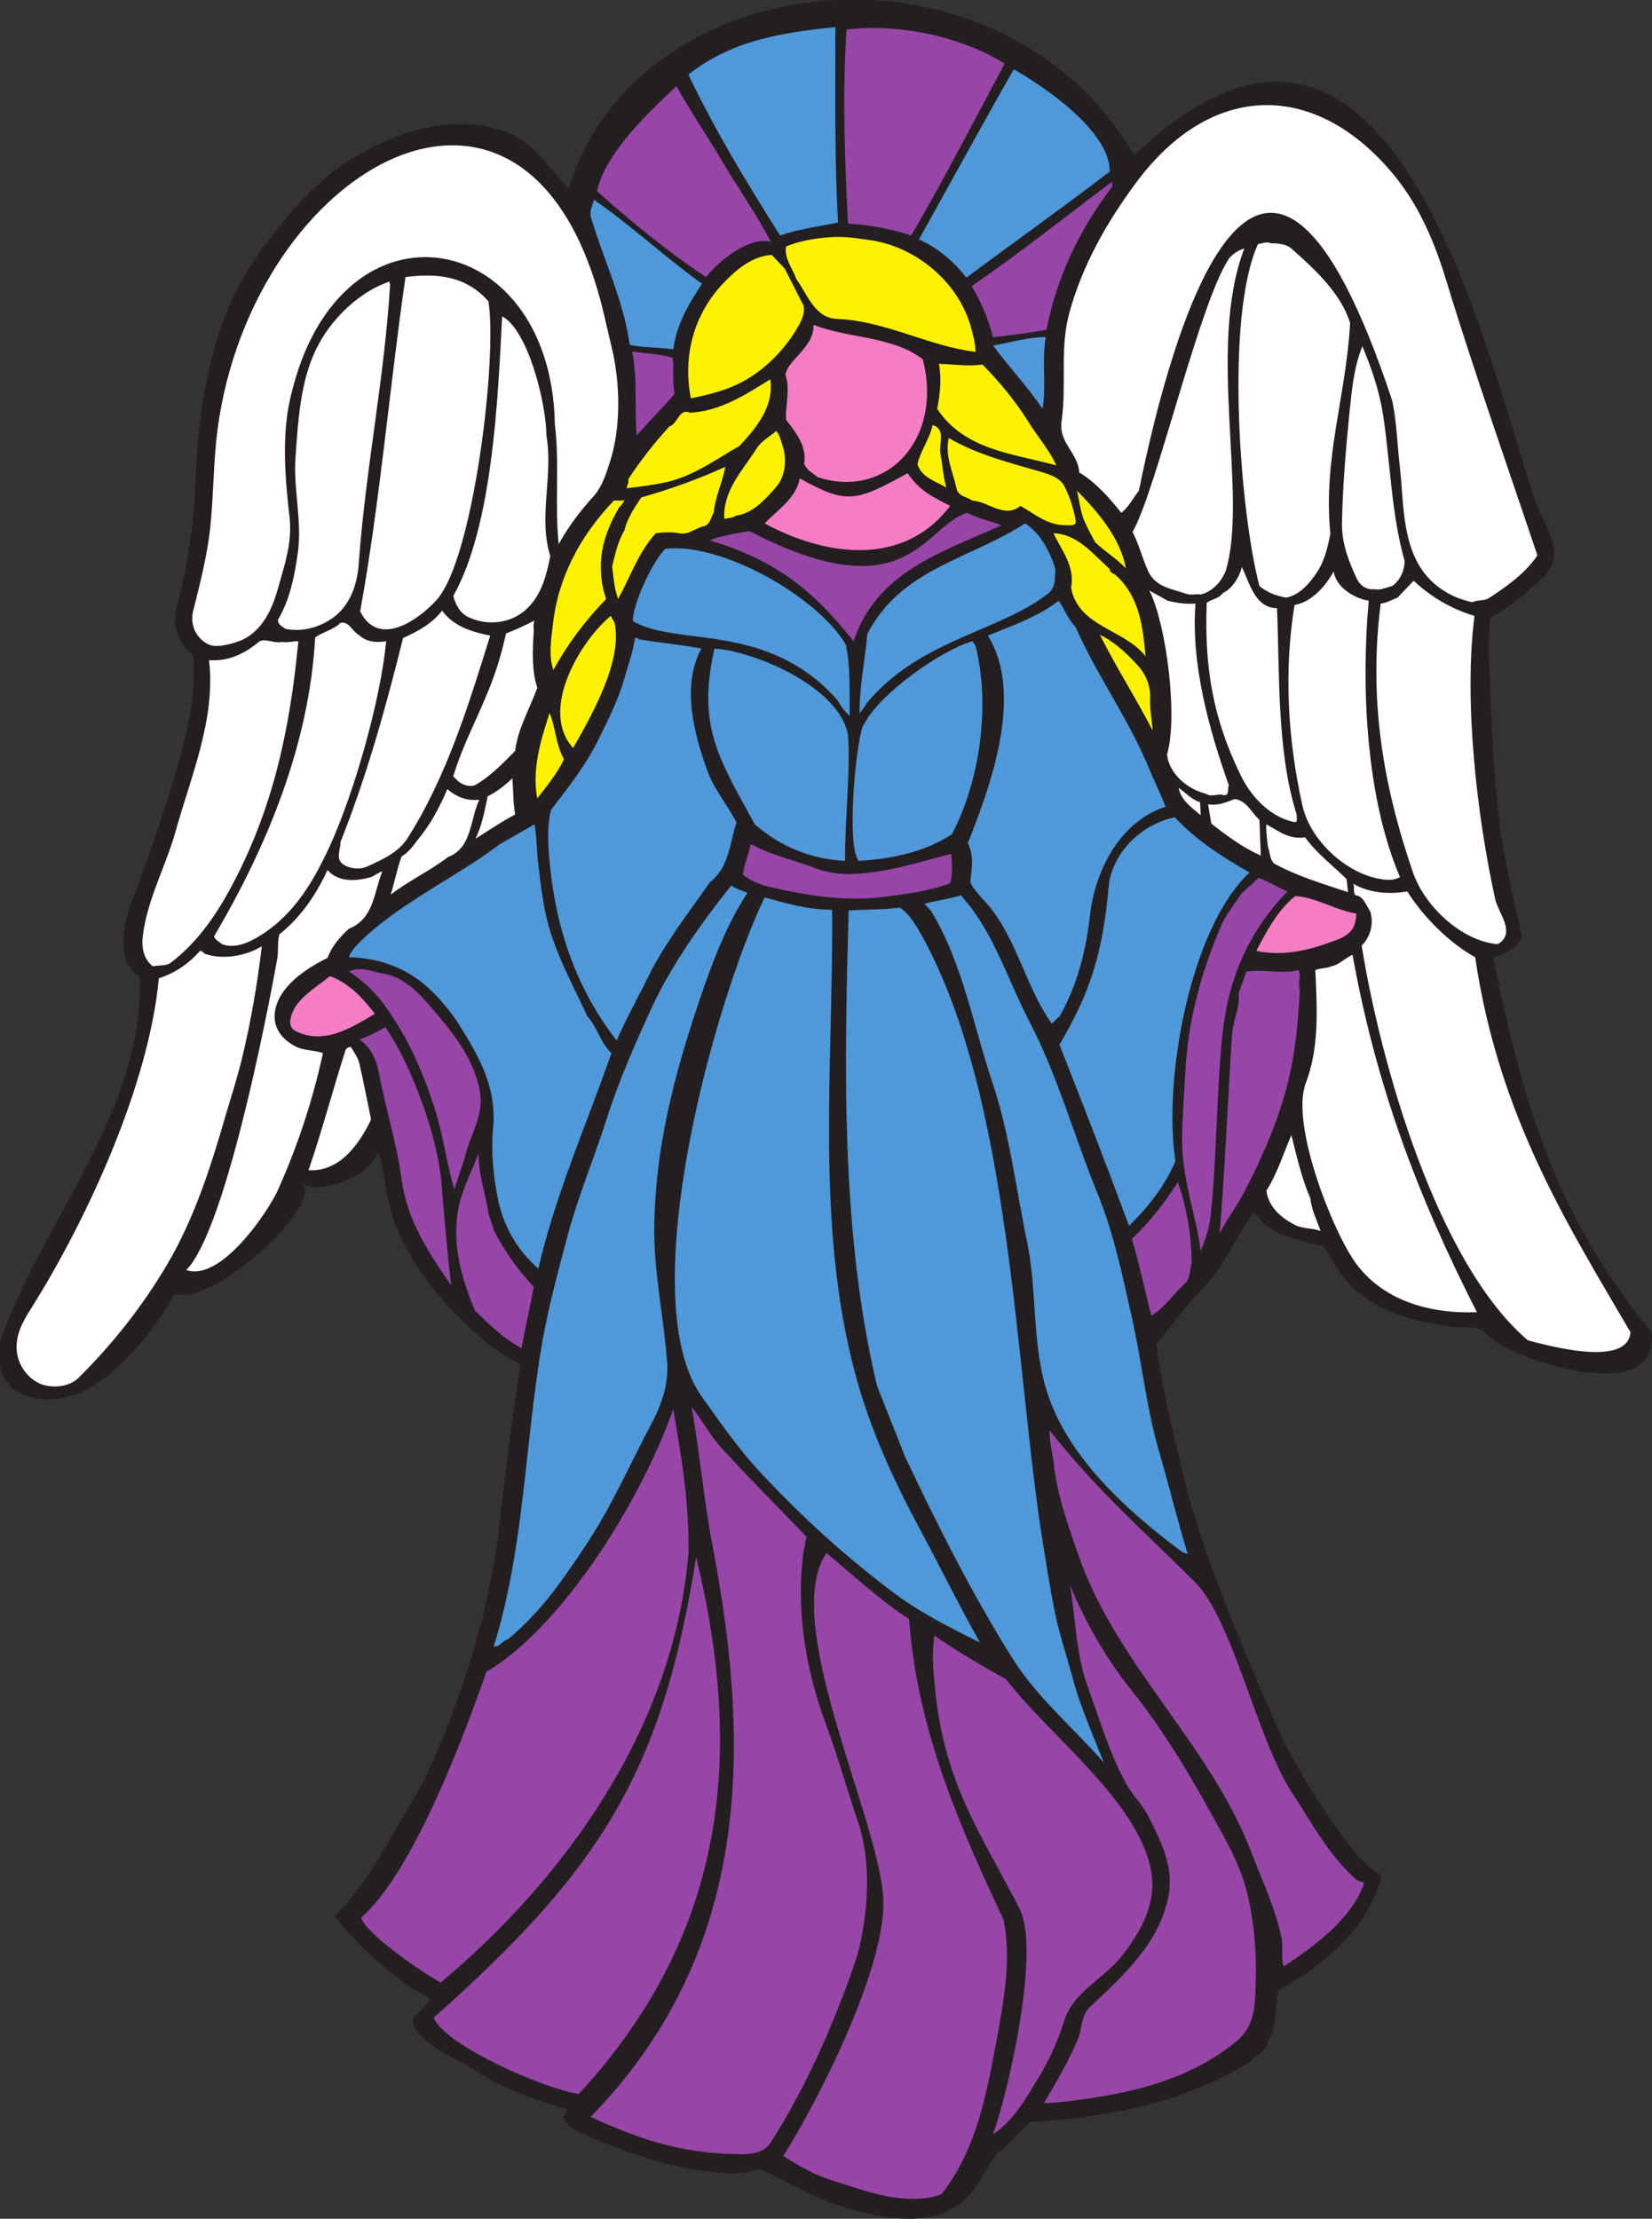 <?xml version="1.0" encoding="UTF-8" standalone="no"?>
<svg
   xmlns:dc="http://purl.org/dc/elements/1.1/"
   xmlns:cc="http://creativecommons.org/ns#"
   xmlns:rdf="http://www.w3.org/1999/02/22-rdf-syntax-ns#"
   xmlns:svg="http://www.w3.org/2000/svg"
   xmlns="http://www.w3.org/2000/svg"
   viewBox="0 0 451.2 605.8"
   height="605.8"
   width="451.2"
   xml:space="preserve"
   id="svg2"
   version="1.1"><rect x="0" y="0" width="451.2" height="605.8" fill="#333333" stroke="none"/><defs
     id="defs6" /><g
     transform="matrix(1.333,0,0,-1.333,0,605.8)"
     id="g10"><g
       transform="scale(0.1)"
       id="g12"><path
         id="path14"
         style="fill:#231f20;fill-opacity:1;fill-rule:evenodd;stroke:none"
         d="m 2324.16,4226.32 c 516.97,496.8 709.92,-363.61 819.36,-702.73 19.44,-55.43 68.41,-110.15 18.71,-160.55 -35.27,-36 -67.67,-59.04 -109.43,-84.24 -5.76,-78.48 2.16,-156.96 4.32,-234.72 2.88,-62.64 7.92,-125.28 15.84,-187.92 10.08,-77.76 28.8,-155.52 45.36,-229.68 -10.08,-23.77 -35.28,-37.44 -59.04,-42.48 61.92,-299.52 124.56,-522.72 324.72,-768.96 16.56,-149.77 -259.92,-62.65 -323.28,-15.84 l -28.08,23.76 c -20.16,5.76 -41.76,1.43 -61.19,4.32 -91.45,13.68 -185.06,38.87 -237.61,128.16 -7.92,12.96 -13.68,28.08 -25.2,37.44 -33.12,7.92 -66.96,14.4 -97.19,30.24 -15.84,8.64 -31.68,23.03 -41.77,38.87 -36.72,-47.52 -56.88,-104.39 -100.08,-150.47 -38.15,-40.32 -67.67,-78.48 -100.08,-120.24 12.24,-95.76 35.28,-186.48 57.6,-278.64 26.64,-108 66.96,-210.96 108,-313.92 24.48,-60.49 50.4,-120.24 76.33,-180 38.87,-87.126 90.71,-169.919 149.03,-248.407 19.44,-25.918 42.48,-50.399 69.84,-67.676 C 2808,599.68 2710.8,516.152 2619.36,468.633 c -7.2,-35.274 -2.88,-76.317 -21.59,-106.551 -0.73,-12.246 -10.08,-16.562 -18.73,-25.207 -12.95,-12.234 -28.79,-23.035 -43.92,-30.957 -70.56,-38.875 -146.16,-66.238 -226.8,-82.801 -64.8,-13.683 -131.76,-21.601 -197.27,-25.195 -25.21,-17.285 -41.05,-47.52 -66.97,-62.649 -27.36,-33.835 -38.87,-75.593 -77.04,-104.394 -63.36,-48.965 -159.84,-30.242 -231.12,-9.363 -64.79,17.996 -125.28,58.32 -181.44,80.644 -21.6,-8.644 -45.36,-10.801 -66.96,-8.644 -50.4,2.883 -97.92,11.523 -146.88,25.918 -59.76,18.722 -118.8,38.886 -174.24,69.121 l -12.24,17.285 c -0.72,7.199 14.4,16.555 1.44,20.156 -60.48,18.723 -120.24,38.164 -174.959,73.438 -36,23.761 -78.477,38.164 -110.879,69.121 -11.52,10.078 -28.082,25.207 -21.602,43.203 l 33.844,35.996 c -10.805,12.961 -28.801,17.285 -41.766,26.641 -57.597,41.757 -111.593,90.722 -154.8,145.441 48.96,48.242 82.804,102.957 113.761,158.398 25.922,46.082 54.723,88.563 77.039,136.082 30.965,65.52 56.164,132.484 79.2,203.044 35.285,105.84 59.042,216.71 70.562,326.88 10.8,101.51 25.2,204.48 40.32,305.28 -25.19,13.68 -51.84,30.24 -74.879,49.68 -98.636,85.68 -190.8,197.28 -203.043,329.76 -7.199,17.99 -5.039,39.59 -14.398,56.16 C 756,2131.84 658.082,2098 618.48,2120.31 666.719,2080.71 434.16,1865.44 358.559,1894.96 318.242,1820.8 226.078,1705.6 140.398,1684 65.523,1665.27 -17.281,1692.64 0,1794.88 c 83.519,247.68 294.48,466.56 286.563,750.24 -12.965,5.76 -20.879,18.72 -28.083,29.52 -19.437,69.84 15.84,131.76 37.442,192.24 31.68,91.44 64.078,182.88 85.68,277.2 12.242,50.4 18.718,102.96 14.398,157.68 -28.797,23.04 -43.922,59.04 -34.559,95.76 20.161,79.92 35.278,164.16 38.879,249.84 1.442,30.96 2.16,61.19 5.039,92.16 13.684,142.56 45.364,278.64 131.043,394.56 54.723,73.44 115.918,146.88 195.84,192.24 86.403,48.96 194.399,86.39 300.238,49.68 59.04,-20.16 90,-73.44 132.48,-117.36 144,465.11 882.73,538.56 1159.2,67.68 v 0" /><path
         id="path16"
         style="fill:#9845a8;fill-opacity:1;fill-rule:evenodd;stroke:none"
         d="m 2058.48,4414.24 c -63.36,-118.08 -123.84,-236.16 -191.52,-352.08 -40.32,13.68 -83.52,21.59 -129.6,24.48 -6.48,132.48 -11.52,264.96 -2.88,397.44 104.4,12.96 235.44,-13.69 324,-69.84 v 0" /><path
         id="path18"
         style="fill:#4f98d9;fill-opacity:1;fill-rule:evenodd;stroke:none"
         d="m 1711.45,4489.12 c 0.71,-131.76 -2.17,-268.56 5.75,-400.32 -38.88,-7.92 -79.92,-12.96 -118.8,-26.64 -67.68,107.27 -133.92,216 -187.92,329.75 89.28,69.85 188.64,85.69 300.97,97.21 v 0" /><path
         id="path20"
         style="fill:#4f98d9;fill-opacity:1;fill-rule:evenodd;stroke:none"
         d="m 2273.76,4193.2 c -96.47,-74.16 -196.56,-144.72 -293.76,-217.44 -25.2,33.12 -60.48,62.64 -97.2,78.48 64.8,115.92 128.16,232.56 194.4,348.47 60.49,-34.55 197.28,-125.99 196.56,-209.51 v 0" /><path
         id="path22"
         style="fill:#9845a8;fill-opacity:1;fill-rule:evenodd;stroke:none"
         d="m 1478.16,4216.96 c 33.12,-56.16 71.28,-110.16 101.52,-167.76 -43.92,12.24 -106.56,-38.88 -133.2,-72 -79.2,52.56 -151.92,112.32 -223.2,175.68 15.84,77.04 105.84,162 162.72,215.28 28.08,-51.12 61.92,-100.08 92.16,-151.2 v 0" /><path
         id="path24"
         style="fill:#ffffff;fill-opacity:1;fill-rule:evenodd;stroke:none"
         d="m 2859.12,4182.4 c 50.4,-62.64 81.36,-136.8 104.4,-213.12 57.61,-189.36 128.88,-389.52 186.48,-562.32 -25.92,-38.16 -64.79,-64.8 -100.08,-87.84 -10.08,-5.76 -23.03,-2.88 -33.12,-7.92 -36.72,7.2 -71.28,26.64 -95.75,56.16 -48.25,59.76 -44.66,144 -52.57,218.87 -5.75,48.25 -6.48,92.89 -15.84,137.52 -267.12,806.41 -452.16,146.89 -519.12,-184.32 -12.24,-15.11 -19.44,-31.68 -36,-45.35 -24.48,30.96 -54,64.08 -86.39,82.8 -1.45,39.6 -42.49,59.76 -36.01,105.12 10.8,74.16 -4.32,147.59 15.84,221.75 26.64,97.21 76.33,185.05 136.08,265.68 155.52,210.96 371.52,210.96 532.08,12.97 v 0" /><path
         id="path26"
         style="fill:#ffffff;fill-opacity:1;fill-rule:evenodd;stroke:none"
         d="m 1235.52,3908.8 c 5.76,-24.48 11.52,-48.96 17.28,-73.44 18,-72.72 20.16,-164.88 -2.88,-236.16 -8.64,-25.92 -15.12,-50.4 -34.56,-72 -27.36,-30.24 -51.84,-62.65 -70.56,-97.2 -8.64,82.08 2.16,163.44 -7.92,245.52 -7.2,412.56 -456.482,485.28 -545.755,36 -12.965,-74.16 -6.484,-151.93 2.156,-226.8 5.762,-52.56 -10.801,-98.65 -23.761,-145.44 -11.516,-41.76 -33.118,-90.73 -79.918,-108.01 -11.52,-4.31 -25.918,-7.91 -37.438,-9.36 -8.644,-0.71 -18.723,-0.71 -26.641,3.61 -25.203,12.96 -36.722,41.76 -29.523,68.4 13.684,54.72 28.082,110.88 34.563,167.76 7.195,67.68 6.48,135.36 15.121,203.04 71.996,541.44 638.636,863.99 789.836,244.08 v 0" /><path
         id="path28"
         style="fill:#9845a8;fill-opacity:1;fill-rule:evenodd;stroke:none"
         d="m 2278.8,4162.24 c -67.67,-89.28 -113.04,-183.6 -134.64,-293.04 -36,-6.49 -72.71,-11.52 -109.44,-15.12 -9.36,36.72 -24.47,71.99 -43.92,104.4 97.92,66.96 191.52,141.84 286.56,213.12 2.89,-0.72 0.71,-6.48 1.44,-9.36 v 0" /><path
         id="path30"
         style="fill:#4f98d9;fill-opacity:1;fill-rule:evenodd;stroke:none"
         d="m 1438.56,3963.52 c -28.08,-41.76 -52.56,-84.24 -59.04,-134.64 -28.8,5.04 -61.2,2.88 -89.28,9.36 -12.96,92.88 -54,174.96 -79.92,262.8 -2.88,12.24 4.32,23.04 6.48,34.56 76.32,-52.56 148.32,-120.24 221.76,-172.08 v 0" /><path
         id="path32"
         style="fill:#fff200;fill-opacity:1;fill-rule:evenodd;stroke:none"
         d="m 1782.73,4052.8 c 95.75,-13.68 184.31,-88.56 208.07,-183.6 3.6,-14.4 7.92,-28.81 7.92,-45.36 -97.92,12.23 -183.6,63.36 -284.4,67.68 -46.08,2.16 -60.48,51.84 -82.8,81.36 -7.2,22.32 -25.2,41.76 -20.88,66.96 28.8,11.52 57.6,16.56 87.84,18.71 28.81,2.89 57.61,-2.15 84.25,-5.75 v 0" /><path
         id="path34"
         style="fill:#ffffff;fill-opacity:1;fill-rule:evenodd;stroke:none"
         d="m 2604.24,4046.32 c 14.4,0 30.97,-1.44 41.76,-10.8 49.68,-43.92 100.8,-91.44 120.24,-151.93 -7.2,-146.15 -56.16,-278.63 -40.32,-432.71 -5.76,-26.64 -11.52,-54 -26.64,-77.04 -15.12,-23.04 -36,-48.24 -64.07,-53.28 -20.17,3.6 -39.6,10.8 -54.73,23.76 -39.6,149.76 -71.28,550.07 -2.88,700.56 8.64,0.72 17.28,5.76 26.64,1.44 v 0" /><path
         id="path36"
         style="fill:#ffffff;fill-opacity:1;fill-rule:evenodd;stroke:none"
         d="m 2549.52,4035.52 c -77.76,-202.32 8.64,-507.61 -38.16,-660.24 -8.63,-22.32 -28.08,-43.2 -51.11,-48.24 -10.09,1.44 -20.17,-2.16 -30.25,1.44 -28.07,10.07 -62.64,12.96 -77.75,46.8 -11.53,25.92 -18.73,54 -31.69,79.92 48.96,84.96 137.53,473.04 198.72,561.6 8.64,8.64 18.72,15.84 30.24,18.72 v 0" /><path
         id="path38"
         style="fill:#fff200;fill-opacity:1;fill-rule:evenodd;stroke:none"
         d="m 1607.76,3994.48 38.88,-76.32 c 2.88,-15.12 -4.32,-30.96 -12.24,-43.92 -24.48,-42.48 -62.64,-82.8 -106.56,-108.01 -35.28,-20.16 -72.72,-29.51 -112.32,-37.43 -17.28,88.56 7.2,172.8 65.52,234.72 28.08,29.52 59.76,56.16 100.09,59.04 l 26.63,-28.08 v 0" /><path
         id="path40"
         style="fill:#ffffff;fill-opacity:1;fill-rule:evenodd;stroke:none"
         d="m 1000.8,3927.52 c 18.72,-116.64 -30.96,-527.76 -105.839,-611.28 -36.719,-41.04 -119.523,-100.08 -156.957,-23.76 41.039,226.8 59.754,456.48 92.875,684.72 64.801,7.92 123.121,2.88 169.921,-49.68 v 0" /><path
         id="path42"
         style="fill:#ffffff;fill-opacity:1;fill-rule:evenodd;stroke:none"
         d="m 799.199,3960.64 c -11.519,-191.52 -50.398,-378 -64.078,-569.52 -2.879,-43.92 -18.004,-91.44 -61.199,-117.37 -25.199,-15.11 -56.164,-23.75 -88.563,-17.27 -7.199,5.04 -16.558,8.64 -15.839,18.72 24.48,41.04 33.839,89.28 40.32,134.64 10.082,66.23 -9.36,132.48 -4.317,198.71 5.754,82.81 10.801,164.16 48.239,232.57 30.238,55.44 85.679,107.28 143.996,126.72 l 1.441,-7.2 v 0" /><path
         id="path44"
         style="fill:#ffffff;fill-opacity:1;fill-rule:evenodd;stroke:none"
         d="m 1119.6,3652.48 c 14.4,-83.52 -17.28,-166.32 7.92,-246.96 -7.92,-38.88 -17.28,-77.76 -46.8,-106.56 -30.96,-30.96 -80.64,-37.44 -120.24,-18.73 -18,7.93 -27.359,26.65 -31.679,43.93 80.639,142.56 91.439,404.64 100.079,572.4 51.84,-26.64 90,-174.24 90.72,-244.08 v 0" /><path
         id="path46"
         style="fill:#f57dc4;fill-opacity:1;fill-rule:evenodd;stroke:none"
         d="m 1890.72,3808.71 c 42.48,-164.87 -75.6,-287.99 -216,-241.19 -12.96,11.52 -18.72,10.8 -27.36,27.36 7.92,37.44 -23.04,71.28 -36.72,90 -2.16,28.08 9.36,61.92 -1.44,92.16 5.04,30.96 59.76,56.88 57.6,102.24 71.27,-28.08 162.72,-23.05 223.92,-70.57 v 0" /><path
         id="path48"
         style="fill:#4f98d9;fill-opacity:1;fill-rule:evenodd;stroke:none"
         d="m 2142.73,3854.08 c -8.65,-48.96 1.43,-97.92 -6.49,-146.88 -30.96,45.36 -69.85,87.12 -101.52,129.6 36,6.48 69.84,17.28 108.01,17.28 v 0" /><path
         id="path50"
         style="fill:#ffffff;fill-opacity:1;fill-rule:evenodd;stroke:none"
         d="m 2833.93,3694.24 c 15.11,-99.36 16.55,-200.88 43.91,-298.08 0,-20.88 -8.64,-39.6 -25.2,-51.84 -12.24,-2.88 -24.48,-9.36 -36,-6.48 -15.84,-2.16 -29.52,7.2 -36,20.16 -17.28,36.72 -32.4,75.59 -30.96,117.36 1.45,74.16 7.92,149.03 15.12,222.48 5.04,46.08 8.64,93.6 26.65,137.52 18.71,-45.36 34.55,-90 42.48,-141.12 v 0" /><path
         id="path52"
         style="fill:#9845a8;fill-opacity:1;fill-rule:evenodd;stroke:none"
         d="m 1378.08,3811.6 c 3.6,-25.2 -1.44,-48.96 4.32,-73.44 -27.36,-31.68 -50.4,-54 -77.76,-85.68 -5.04,57.6 2.16,114.48 -9.36,172.07 27.36,-4.32 56.88,-4.32 82.8,-12.95 v 0" /><path
         id="path54"
         style="fill:#fff200;fill-opacity:1;fill-rule:evenodd;stroke:none"
         d="m 2013.13,3797.91 c 35.27,-36 66.23,-73.43 92.15,-114.47 18.72,-30.96 44.64,-59.76 59.04,-92.17 -87.12,24.49 -187.2,30.25 -244.07,115.93 5.75,28.8 9.35,61.92 3.59,92.16 31.68,-0.72 57.61,-5.77 89.29,-1.45 v 0" /><path
         id="path56"
         style="fill:#fff200;fill-opacity:1;fill-rule:evenodd;stroke:none"
         d="m 1578.24,3767.68 c 7.92,-54.72 -26.64,-97.2 -62.64,-136.08 -47.52,-27.36 -91.44,-59.76 -145.44,-73.44 -27.36,-6.48 -56.88,-10.08 -86.4,-13.68 1.44,6.48 5.04,11.52 3.6,18.72 24.48,37.44 52.56,73.44 84.24,108 17.28,5.03 19.44,38.16 42.48,28.08 62.64,3.6 113.04,36.72 164.16,68.4 v 0" /><path
         id="path58"
         style="fill:#fff200;fill-opacity:1;fill-rule:evenodd;stroke:none"
         d="m 1926.72,3616.48 c 4.33,-23.04 5.76,-48.24 12.24,-70.56 -20.89,12.96 -51.12,20.15 -59.04,48.24 6.47,28.08 25.2,51.84 30.96,79.92 28.08,-8.64 12.25,-38.88 15.84,-57.6 v 0" /><path
         id="path60"
         style="fill:#fff200;fill-opacity:1;fill-rule:evenodd;stroke:none"
         d="m 1603.44,3631.6 c 9.36,-28.08 5.76,-62.64 -12.96,-84.24 -23.04,-26.64 -48.96,-54.72 -82.8,-59.04 -6.48,-5.04 -15.84,-4.32 -23.76,-6.48 -2.88,58.32 37.44,98.64 66.24,144 10.08,15.84 26.64,24.48 40.32,36 7.2,-7.92 9.36,-19.44 12.96,-30.24 v 0" /><path
         id="path62"
         style="fill:#fff200;fill-opacity:1;fill-rule:evenodd;stroke:none"
         d="m 2129.77,3579.04 c 19.43,-5.76 42.48,-12.24 51.83,-31.68 10.8,-21.6 18,-44.65 22.33,-68.4 2.16,-12.96 -11.53,-10.08 -20.89,-10.08 -36.72,0 -61.2,21.6 -92.16,39.6 -33.11,-26.64 -64.79,8.63 -98.63,10.8 -10.8,7.92 -28.81,7.92 -32.41,25.2 -7.2,33.12 -24.48,66.96 -15.84,102.96 57.6,-33.85 121.68,-49.69 185.77,-68.4 v 0" /><path
         id="path64"
         style="fill:#fff200;fill-opacity:1;fill-rule:evenodd;stroke:none"
         d="m 1486.08,3588.4 c -5.76,-32.4 -20.88,-61.2 -23.76,-94.32 -5.76,-8.65 -6.48,-20.88 -17.28,-26.64 -18.72,-2.89 -33.84,-19.44 -53.28,-15.12 -15.12,2.88 -33.12,2.16 -48.24,0 -35.28,-38.88 -51.84,-88.57 -77.04,-134.64 -7.92,20.87 -9.36,43.92 -12.24,66.96 6.48,25.2 11.52,51.12 25.2,73.44 5.76,25.2 20.16,46.08 34.56,67.68 58.32,16.56 115.2,36.72 172.08,62.64 v 0" /><path
         id="path66"
         style="fill:#f57dc4;fill-opacity:1;fill-rule:evenodd;stroke:none"
         d="m 1946.89,3508.48 c -96.49,-127.44 -257.77,-102.24 -380.17,-36 27.36,28.79 64.08,51.11 72,92.16 96.49,-53.28 113.76,-48.24 221.05,10.8 24.47,-36.01 48.95,-47.53 87.12,-66.96 v 0" /><path
         id="path68"
         style="fill:#fff200;fill-opacity:1;fill-rule:evenodd;stroke:none"
         d="m 2306.89,3380.32 c -19.45,20.88 -42.49,33.84 -62.65,53.27 -7.2,12.97 -13.68,25.21 -20.16,38.89 -10.08,20.16 -12.24,44.63 -17.28,66.95 44.65,-45.35 88.56,-97.19 100.09,-159.11 v 0" /><path
         id="path70"
         style="fill:#fff200;fill-opacity:1;fill-rule:evenodd;stroke:none"
         d="m 1279.44,3520.72 c -2.16,-5.76 -5.76,-10.8 -10.8,-15.12 -22.32,-38.88 -38.88,-79.92 -37.44,-126.72 0,-20.88 4.32,-42.48 10.8,-61.2 -41.04,-41.76 -79.2,-92.16 -108,-145.44 -10.08,26.64 -5.04,60.47 -1.44,90.72 10.08,97.2 55.44,183.6 125.28,256.32 6.48,0.72 15.12,-1.44 21.6,1.44 v 0" /><path
         id="path72"
         style="fill:#9845a8;fill-opacity:1;fill-rule:evenodd;stroke:none"
         d="m 2052,3468.88 c -123.12,-56.17 -254.88,-94.33 -303.12,-237.61 -87.84,110.89 -164.88,167.05 -294.48,206.64 20.16,8.65 57.6,15.13 81.36,18.73 324.72,-168.48 357.12,10.8 445.69,37.44 22.31,-10.8 46.79,-16.56 70.55,-25.2 v 0" /><path
         id="path74"
         style="fill:#4f98d9;fill-opacity:1;fill-rule:evenodd;stroke:none"
         d="m 2152.08,3406.96 c 5.04,-12.96 12.96,-26.64 9.37,-41.04 0.71,-11.53 -1.45,-24.48 -10.81,-34.56 -100.08,-80.64 -267.12,-95.76 -375.84,-228.24 -2.87,-7.2 -9.36,-12.96 -13.67,-20.16 0,59.04 10.8,105.84 15.83,162.72 69.13,134.64 208.8,152.64 323.29,226.8 24.47,-15.12 41.03,-41.04 51.83,-65.52 v 0" /><path
         id="path76"
         style="fill:#fff200;fill-opacity:1;fill-rule:evenodd;stroke:none"
         d="m 2273.76,3378.88 c 0,-7.92 8.64,-8.65 12.96,-12.96 48.24,-43.92 54.73,-104.4 60.48,-165.6 -43.92,56.16 -137.52,59.76 -152.64,140.4 8.64,43.92 -19.44,76.32 -36,111.6 48.24,-1.44 79.92,-41.05 115.2,-73.44 v 0" /><path
         id="path78"
         style="fill:#4f98d9;fill-opacity:1;fill-rule:evenodd;stroke:none"
         d="m 1733.04,3224.08 c 10.09,-48.24 7.21,-97.92 7.92,-145.44 -11.52,8.64 -19.44,22.32 -26.64,33.84 -144,159.84 -326.16,106.56 -417.6,159.84 -1.44,33.84 43.2,128.16 66.96,148.32 116.64,12.95 312.48,-99.37 369.36,-196.56 v 0" /><path
         id="path80"
         style="fill:#ffffff;fill-opacity:1;fill-rule:evenodd;stroke:none"
         d="m 2616.48,3298.96 c 5.75,-132.48 -0.72,-294.48 40.32,-422.64 -0.71,-6.48 4.33,-18 -7.2,-15.12 -46.8,10.8 -84.96,49.68 -106.56,93.6 -57.6,116.64 -75.6,222.48 -70.56,354.96 9.36,7.92 24.48,7.92 33.13,20.16 19.43,9.36 33.83,32.4 38.87,53.28 15.84,-31.68 26.65,-84.24 72,-84.24 v 0" /><path
         id="path82"
         style="fill:#ffffff;fill-opacity:1;fill-rule:evenodd;stroke:none"
         d="m 2804.4,3314.08 c -15.84,-176.4 -5.76,-403.2 64.08,-565.92 -14.4,-8.64 -31.68,-5.76 -46.08,-2.88 -66.96,13.68 -138.24,78.47 -154.08,150.48 -29.52,132.48 -38.16,274.32 -15.84,409.67 34.56,5.77 64.08,38.89 79.92,68.41 5.76,-32.4 41.76,-54.72 72,-59.76 v 0" /><path
         id="path84"
         style="fill:#ffffff;fill-opacity:1;fill-rule:evenodd;stroke:none"
         d="m 3021.13,3283.12 c -22.33,-174.24 5.03,-410.41 42.48,-580.32 6.47,-28.8 43.91,-69.84 5.03,-92.16 -74.16,6.48 -149.76,77.76 -173.52,146.88 -62.64,182.87 -90.72,355.68 -66.24,550.8 12.96,1.44 23.05,7.92 34.56,12.24 l 33.12,34.56 c 36,-33.85 78.48,-58.32 124.57,-72 v 0" /><path
         id="path86"
         style="fill:#ffffff;fill-opacity:1;fill-rule:evenodd;stroke:none"
         d="m 2392.56,3314.08 c 18,-4.32 36,-7.2 56.88,-5.76 -9.36,-123.12 27.36,-257.05 68.4,-372.25 -3.6,-6.48 2.16,-21.59 -10.8,-20.15 -10.08,4.31 -25.2,-5.04 -35.99,2.88 -36.73,8.64 -74.89,39.6 -79.92,79.91 23.03,78.49 -1.45,267.13 -36.01,336.25 l 37.44,-20.88 v 0" /><path
         id="path88"
         style="fill:#4f98d9;fill-opacity:1;fill-rule:evenodd;stroke:none"
         d="m 2203.93,3260.08 c 43.91,-100.08 110.15,-190.08 151.19,-291.6 10.8,-25.2 23.04,-50.4 33.12,-76.32 -94.31,-30.25 -144.72,-131.77 -154.8,-221.77 -8.64,-75.59 -26.64,-144.71 -62.64,-208.07 -5.76,-3.61 -10.08,-9.36 -15.84,-14.41 -50.4,71.29 -67.67,157.69 -118.8,228.25 -14.4,20.88 -37.44,38.88 -48.24,61.2 2.88,26.64 8.64,56.16 -5.04,79.92 46.8,117.36 115.92,306 41.05,425.52 49.68,20.16 100.79,37.43 145.43,71.28 11.52,-18.01 19.44,-37.44 34.57,-54 v 0" /><path
         id="path90"
         style="fill:#ffffff;fill-opacity:1;fill-rule:evenodd;stroke:none"
         d="m 1004.4,3242.8 c -43.92,-141.12 -89.279,-289.44 -169.201,-414.72 -19.437,-30.24 -51.84,-43.92 -81.355,-57.6 -15.84,-7.92 -39.602,-5.76 -53.281,5.76 -12.961,11.51 -2.165,29.52 -2.883,43.92 52.558,131.75 92.16,272.16 128.16,417.6 30.238,13.68 59.762,29.52 79.922,56.16 23.758,-32.4 61.203,-43.92 98.638,-51.12 v 0" /><path
         id="path92"
         style="fill:#fff200;fill-opacity:1;fill-rule:evenodd;stroke:none"
         d="m 1259.28,3268.71 c 16.56,-77.75 -46.08,-187.91 -84.96,-256.31 -69.84,77.04 13.68,218.16 77.04,270.72 l 7.92,-14.41 v 0" /><path
         id="path94"
         style="fill:#ffffff;fill-opacity:1;fill-rule:evenodd;stroke:none"
         d="m 1093.68,3250.72 c -2.88,-38.16 -4.32,-80.64 7.2,-114.48 -15.12,-43.2 -39.6,-82.8 -45.36,-129.6 -25.2,-25.92 -51.12,-52.56 -82.801,-70.57 -18.719,-5.03 -34.559,6.49 -43.918,18.73 20.16,67.68 55.441,129.59 79.919,195.84 11.52,30.96 20.88,63.36 28.08,96.48 18.72,7.2 39.6,16.56 58.32,26.63 -2.88,-7.19 -1.44,-17.27 -1.44,-23.03 v 0" /><path
         id="path96"
         style="fill:#ffffff;fill-opacity:1;fill-rule:evenodd;stroke:none"
         d="M 791.277,3231.27 C 779.762,3111.04 726.48,2923.12 676.078,2812.24 644.398,2743.84 605.523,2674 534.961,2629.36 c -23.043,-14.4 -51.84,-28.8 -79.922,-18.72 -6.48,5.76 -12.961,7.2 -16.559,15.84 109.442,185.76 195.118,393.84 207.36,612.72 16.562,11.52 36.719,15.12 51.84,29.51 17.281,4.33 24.484,-17.99 37.441,-24.47 15.117,-14.4 36.004,-16.56 56.156,-12.97 v 0" /><path
         id="path98"
         style="fill:#fff200;fill-opacity:1;fill-rule:evenodd;stroke:none"
         d="m 2328.48,3184.48 c 19.44,-20.16 29.52,-44.64 28.08,-72 -0.72,-23.04 3.6,-40.32 5.04,-64.08 -34.56,66.96 -74.16,128.88 -107.99,195.84 28.07,-12.97 53.99,-36.72 74.87,-59.76 v 0" /><path
         id="path100"
         style="fill:#4f98d9;fill-opacity:1;fill-rule:evenodd;stroke:none"
         d="m 1308.96,3234.88 c 42.48,-6.48 86.4,-10.8 128.16,-18.72 -41.76,-76.32 -14.4,-177.84 12.96,-252 13.68,-37.44 41.05,-69.12 59.04,-104.4 -14.4,-42.48 -14.4,-90.72 -54.72,-122.4 -45.36,-64.8 -94.32,-127.44 -128.16,-197.28 -20.88,-42.48 -43.92,-82.8 -62.63,-126.72 -80.65,102.96 -122.41,223.2 -136.09,352.07 -4.32,40.33 -7.92,82.81 1.44,120.25 36,46.8 72,92.87 97.2,144 19.44,40.32 39.6,78.48 51.84,120.96 7.92,28.8 18.72,56.88 23.04,87.12 3.6,0.72 6.48,0 7.92,-2.88 v 0" /><path
         id="path102"
         style="fill:#ffffff;fill-opacity:1;fill-rule:evenodd;stroke:none"
         d="m 577.441,3229.84 c 10.079,-2.16 23.039,1.43 33.836,1.43 C 594,3049.12 558.723,2882.8 469.441,2720.08 c -28.8,-52.56 -66.238,-106.56 -118.8,-146.88 -10.078,-7.92 -25.203,-5.04 -37.438,-7.92 -20.16,15.11 -23.762,41.76 -20.16,65.52 10.078,74.88 46.797,139.68 66.957,211.68 31.68,113.76 82.078,228.96 68.398,349.92 41.762,-2.88 74.161,14.4 103.68,38.87 13.684,5.77 30.242,-5.03 45.363,-1.43 v 0" /><path
         id="path104"
         style="fill:#4f98d9;fill-opacity:1;fill-rule:evenodd;stroke:none"
         d="m 1998.72,3221.91 c 30.96,-120.23 9.35,-277.19 -48.24,-385.91 -56.16,-36.72 -121.68,-50.4 -190.8,-54.73 -27.36,28.81 -4.32,264.25 10.8,280.09 32.4,63.36 157.68,151.2 221.77,169.91 l 6.47,-9.36 v 0" /><path
         id="path106"
         style="fill:#4f98d9;fill-opacity:1;fill-rule:evenodd;stroke:none"
         d="m 1737.36,3039.76 c 5.77,-74.88 -7.2,-185.04 -5.76,-258.49 -70.56,3.61 -131.76,28.81 -185.04,74.89 -75.6,137.52 -118.08,201.59 -82.8,360 82.08,-5.04 255.6,-78.48 273.6,-176.4 v 0" /><path
         id="path108"
         style="fill:#fff200;fill-opacity:1;fill-rule:evenodd;stroke:none"
         d="m 1155.6,2989.36 c -14.4,-29.52 -36,-56.16 -54.72,-79.92 -11.52,59.04 7.2,119.52 25.2,174.95 12.24,-29.51 12.96,-66.23 29.52,-95.03 v 0" /><path
         id="path110"
         style="fill:#ffffff;fill-opacity:1;fill-rule:evenodd;stroke:none"
         d="m 1055.52,2876.32 c -27.36,-14.41 -54,-32.4 -81.36,-49.68 13.684,27.36 18.723,57.6 25.199,87.11 18.001,8.65 34.561,21.61 50.401,36.73 2.16,-25.2 1.44,-50.4 5.76,-74.16 v 0" /><path
         id="path112"
         style="fill:#ffffff;fill-opacity:1;fill-rule:evenodd;stroke:none"
         d="m 2458.8,2901.52 1.45,-26.64 c -19.45,15.84 -41.05,31.68 -45.37,56.16 14.4,-10.08 26.64,-24.48 43.92,-29.52 v 0" /><path
         id="path114"
         style="fill:#ffffff;fill-opacity:1;fill-rule:evenodd;stroke:none"
         d="m 982.078,2906.56 c -19.437,-40.32 -14.398,-98.65 -64.074,-117.36 -37.441,-28.81 -79.203,-47.52 -117.363,-77.04 7.918,25.92 12.957,53.27 22.32,78.48 13.68,7.2 23.039,20.88 32.398,33.11 26.645,31.68 45.364,67.69 61.204,104.41 18.718,-15.84 39.597,-24.48 65.515,-21.6 v 0" /><path
         id="path116"
         style="fill:#ffffff;fill-opacity:1;fill-rule:evenodd;stroke:none"
         d="m 2580.48,2865.52 2.88,-73.44 c -36,15.83 -69.12,40.32 -101.52,65.52 l -6.48,39.6 c 21.6,-3.6 38.16,5.04 54.72,10.8 25.2,-3.61 33.12,-27.36 50.4,-42.48 v 0" /><path
         id="path118"
         style="fill:#4f98d9;fill-opacity:1;fill-rule:evenodd;stroke:none"
         d="m 2406.96,2870.56 c 43.92,-46.81 97.2,-81.36 153.36,-113.04 -120.96,-112.32 -177.84,-422.64 -151.92,-591.12 -20.88,-49.68 -56.15,-95.04 -95.04,-132.48 -46.07,123.83 -93.59,246.96 -142.56,370.8 60.48,103.68 88.56,180.71 101.52,331.2 10.81,66.96 69.13,120.96 134.64,134.64 v 0" /><path
         id="path120"
         style="fill:#4f98d9;fill-opacity:1;fill-rule:evenodd;stroke:none"
         d="m 1103.04,2773.36 c 3.6,-32.4 7.92,-67.68 15.12,-101.52 16.56,-74.88 53.28,-139.68 84.96,-208.09 20.88,-23.75 26.64,-53.99 49.68,-76.31 -51.12,-146.88 -114.48,-288.01 -149.76,-441.37 -43.2,37.45 -70.56,86.41 -82.08,138.97 -10.08,48.96 -15.12,98.63 -10.8,147.6 7.92,80.64 -25.918,143.28 -64.082,204.48 -16.558,27.36 -37.433,54 -60.476,76.32 -46.082,46.08 -105.122,69.12 -170.641,70.56 5.039,15.12 18.723,27.36 30.961,39.6 83.519,77.04 187.922,123.84 278.638,192.24 l 70.56,40.32 c 5.04,-26.64 4.32,-56.16 7.92,-82.8 v 0" /><path
         id="path122"
         style="fill:#ffffff;fill-opacity:1;fill-rule:evenodd;stroke:none"
         d="m 2674.08,2829.52 c 23.04,-32.4 57.6,-58.32 84.96,-85.68 l 2.89,-26.64 c -51.85,17.28 -103.69,32.39 -151.93,59.04 -8.64,10.08 -7.92,23.04 -12.23,34.56 -1.45,15.12 -4.33,31.68 -2.89,45.36 24.48,-13.68 46.8,-31.68 79.2,-26.64 v 0" /><path
         id="path124"
         style="fill:#9845a8;fill-opacity:1;fill-rule:evenodd;stroke:none"
         d="m 1673.28,2765.43 c 25.2,-9.36 51.84,-12.23 78.48,-10.79 70.56,3.6 132.48,24.48 197.28,41.04 1.44,-20.88 3.6,-40.32 -2.15,-59.76 -41.77,-16.56 -88.57,-22.32 -133.93,-28.08 -80.64,-10.8 -162,2.88 -236.16,20.16 -20.16,5.04 -38.88,12.23 -54.72,25.2 2.88,21.6 11.53,41.76 16.56,62.64 42.49,-23.76 90,-33.13 134.64,-50.41 v 0" /><path
         id="path126"
         style="fill:#ffffff;fill-opacity:1;fill-rule:evenodd;stroke:none"
         d="m 760.32,2748.16 c 7.922,2.88 14.403,9.36 23.039,11.52 -17.281,-41.77 -16.558,-96.48 -68.398,-117.36 -18.723,-16.56 -35.277,-36.72 -43.922,-59.76 -43.922,-21.6 -101.519,-59.04 -107.996,-112.33 -3.602,-31.68 15.84,-55.43 42.48,-69.11 16.555,-8.64 39.598,-7.2 56.157,-13.68 -20.879,-96.48 -51.84,-190.08 -92.16,-280.08 -20.161,-44.65 -116.637,-188.64 -187.918,-164.16 78.48,78.48 163.437,509.04 186.48,637.92 2.879,17.28 0,34.56 4.32,49.68 45.356,36 76.321,83.52 98.637,131.76 23.043,-25.92 59.043,-23.04 89.281,-14.4 v 0" /><path
         id="path128"
         style="fill:#9845a8;fill-opacity:1;fill-rule:evenodd;stroke:none"
         d="m 2638.09,2718.64 c -81.37,-82.8 -123.13,-183.6 -133.93,-298.8 -12.23,-122.4 -10.8,-244.8 -23.76,-367.2 -2.88,-25.21 -11.52,-48.25 -20.15,-70.56 -10.09,75.6 -37.45,143.99 -38.17,223.92 0,46.79 4.31,95.04 6.48,141.84 5.05,103.68 32.4,205.91 73.44,300.24 10.08,23.76 28.08,45.36 41.04,65.52 l 36,33.12 c 20.16,-7.92 38.88,-19.44 59.05,-28.08 v 0" /><path
         id="path130"
         style="fill:#ffffff;fill-opacity:1;fill-rule:evenodd;stroke:none"
         d="m 2883.61,2718.64 c 31.67,-51.12 87.11,-106.56 138.95,-134.64 48.24,-329.04 193.68,-554.4 318.24,-768.25 -5.76,-74.87 -178.57,-24.47 -210.24,-16.55 -186.48,158.4 -302.4,569.51 -340.56,808.55 17.29,17.29 25.92,44.65 17.29,70.57 -7.93,11.52 -13.68,30.96 -29.52,32.4 -6.49,5.76 -1.45,16.56 -5.04,23.76 31.67,-18.72 72.71,-22.32 110.88,-15.84 v 0" /><path
         id="path132"
         style="fill:#4f98d9;fill-opacity:1;fill-rule:evenodd;stroke:none"
         d="m 1531.44,2715.76 c -37.44,-56.88 -62.64,-118.8 -84.96,-181.44 -55.44,-157.68 -102.96,-321.12 -105.84,-497.52 -2.16,-92.88 18.72,-185.04 25.92,-278.64 4.32,-46.08 -10.08,-88.56 -30.96,-128.16 -28.08,-52.57 -53.28,-106.56 -81.36,-159.12 -31.68,-60.48 -69.84,-117.36 -110.88,-173.52 -29.52,-40.32 -63.36,-77.76 -102.96,-110.88 -12.24,-2.89 -15.12,-15.12 -28.8,-14.4 63.36,203.76 63.36,417.6 100.08,627.12 13.68,74.87 33.84,149.03 53.28,221.76 21.6,78.47 52.56,151.92 77.04,228.95 25.92,81.36 60.48,159.85 96.48,237.61 42.48,87.84 99.36,167.76 159.84,243.36 10.08,-7.2 21.6,-10.08 33.12,-15.12 v 0" /><path
         id="path134"
         style="fill:#4f98d9;fill-opacity:1;fill-rule:evenodd;stroke:none"
         d="m 1987.92,2687.68 c 54.72,-72 79.2,-154.8 120.24,-233.29 59.76,-114.47 93.6,-240.47 142.56,-359.27 32.41,-80.65 49.68,-166.32 68.4,-249.12 20.16,-88.57 29.52,-183.61 54.72,-270.73 20.88,-71.27 38.16,-143.28 59.77,-213.83 l -11.53,4.31 c -120.95,90 -242.64,203.05 -280.8,341.29 -25.92,93.6 -17.28,196.55 -36,289.44 -23.03,109.44 -36,222.48 -70.56,326.88 -40.32,118.8 -61.2,246.23 -126.72,354.96 l -13.68,15.12 c 23.04,6.48 50.4,10.08 74.88,17.28 l 18.72,-23.04 v 0" /><path
         id="path136"
         style="fill:#f57dc4;fill-opacity:1;fill-rule:evenodd;stroke:none"
         d="m 2779.2,2673.28 c -0.72,-12.24 -2.88,-23.76 -9.36,-33.12 -12.24,-15.84 -30.24,-20.16 -47.52,-26.64 -46.8,-17.28 -98.64,-27.36 -148.32,-16.56 20.88,39.6 43.92,83.52 79.93,112.32 43.19,-2.88 82.07,-28.8 125.27,-36 v 0" /><path
         id="path138"
         style="fill:#4f98d9;fill-opacity:1;fill-rule:evenodd;stroke:none"
         d="m 1704.96,2681.2 c 2.88,-325.44 -38.16,-669.61 57.6,-986.4 29.52,-96.48 71.28,-187.2 118.8,-275.76 42.48,-79.2 82.08,-159.84 126.71,-239.04 -63.35,31.68 -126.71,63.36 -182.86,106.55 -95.77,72.73 -179.29,148.33 -264.25,239.05 -46.8,48.96 -86.4,107.28 -125.28,161.28 -140.4,206.64 31.68,815.03 131.04,1019.52 44.64,-12.24 88.56,-25.2 138.24,-25.2 v 0" /><path
         id="path140"
         style="fill:#4f98d9;fill-opacity:1;fill-rule:evenodd;stroke:none"
         d="m 1879.92,2643.75 c 194.4,-333.36 198.72,-905.75 257.77,-1265.03 7.19,-43.92 13.67,-87.13 22.31,-129.6 8.64,-46.08 23.76,-90 36,-134.65 15.84,-61.91 41.77,-119.509 65.52,-179.997 -61.92,70.567 -137.52,134.647 -186.48,212.407 -82.79,131.75 -153.36,272.16 -220.32,413.28 l -57.6,145.44 c -74.87,313.2 -66.96,652.31 -58.32,974.16 35.28,2.15 71.28,1.44 105.13,5.76 16.55,-10.8 25.91,-26.64 35.99,-41.77 v 0" /><path
         id="path142"
         style="fill:#ffffff;fill-opacity:1;fill-rule:evenodd;stroke:none"
         d="m 494.641,2371.6 c -9.36,-36.72 -20.879,-73.44 -31.68,-109.44 -30.957,-107.28 -64.801,-213.84 -121.684,-309.6 -50.398,-84.96 -110.879,-161.28 -180,-229.68 -17.996,-18.72 -54.714,-23.76 -81.355,-11.52 -25.199,12.23 -42.48,38.16 -45.359,64.08 -3.602,33.11 10.797,59.76 26.637,84.96 118.082,187.2 244.082,462.96 264.239,680.4 31.679,10.08 61.203,29.52 84.246,56.16 5.039,0.72 7.195,-5.05 11.515,-6.48 38.16,-12.24 82.801,-3.6 115.203,15.84 -9.359,-79.92 -23.043,-157.68 -41.761,-234.72 v 0" /><path
         id="path144"
         style="fill:#ffffff;fill-opacity:1;fill-rule:evenodd;stroke:none"
         d="m 2771.28,2589.04 c 47.52,-264.96 131.76,-491.04 254.88,-732.24 -95.76,-3.6 -193.68,23.04 -250.55,103.68 -46.81,66.95 -131.77,282.23 -100.09,365.75 28.09,72.73 23.04,154.81 19.44,231.13 9.36,5.04 22.33,2.87 32.4,7.92 16.57,2.88 28.8,17.28 43.92,23.76 v 0" /><path
         id="path146"
         style="fill:#9845a8;fill-opacity:1;fill-rule:evenodd;stroke:none"
         d="m 883.441,2481.04 c 43.2,-49.68 84.957,-101.52 98.637,-165.61 12.242,-54.72 -19.437,-94.32 -29.519,-141.11 l -21.598,-65.52 c -16.563,53.99 -22.316,109.43 -39.598,162.72 -23.043,73.44 -54,144.72 -100.086,209.52 -20.152,28.8 -46.797,54.72 -76.316,73.44 23.762,12.24 48.242,-0.73 72.004,-4.32 39.598,-7.2 69.113,-36.72 96.476,-69.12 v 0" /><path
         id="path148"
         style="fill:#9845a8;fill-opacity:1;fill-rule:evenodd;stroke:none"
         d="m 2663.28,2517.04 c -3.6,-66.24 -9.35,-131.04 -25.19,-192.24 -19.45,-77.05 -51.13,-149.05 -87.13,-218.88 -15.84,-30.24 -36.72,-57.6 -51.84,-87.84 10.8,136.08 16.56,271.44 25.2,406.8 2.16,31.68 16.56,54 13.68,85.68 l 15.84,43.92 c 35.28,5.75 70.56,-5.77 106.56,2.88 6.49,-11.52 -2.16,-27.36 2.88,-40.32 v 0" /><path
         id="path150"
         style="fill:#f57dc4;fill-opacity:1;fill-rule:evenodd;stroke:none"
         d="m 717.844,2521.36 c 18.719,-13.68 35.277,-34.56 50.398,-53.28 -47.519,-28.08 -104.398,-64.8 -162.719,-35.28 -7.921,3.6 -11.523,12.24 -10.8,20.16 4.32,42.47 50.398,66.96 81.355,92.16 15.121,-5.04 28.805,-13.68 41.766,-23.76 v 0" /><path
         id="path152"
         style="fill:#9845a8;fill-opacity:1;fill-rule:evenodd;stroke:none"
         d="m 904.32,2124.64 c 5.762,-71.28 11.52,-142.56 20.16,-213.12 -46.8,67.68 -90.718,134.63 -101.519,217.44 -10.078,74.16 -33.121,144.72 -46.801,218.88 -5.035,25.91 -15.84,51.12 -39.597,67.68 18.718,6.48 35.996,15.12 53.277,25.2 54.723,-80.64 105.84,-222.49 114.48,-316.08 v 0" /><path
         id="path154"
         style="fill:#ffffff;fill-opacity:1;fill-rule:evenodd;stroke:none"
         d="m 736.563,2365.12 c 8.636,-37.44 15.839,-75.6 23.757,-113.76 -25.922,-53.28 -65.519,-107.29 -128.156,-103.68 28.074,82.08 49.676,164.16 76.316,247.68 2.161,2.16 6.481,5.76 10.801,4.32 6.481,-10.8 14.403,-21.6 17.282,-34.56 v 0" /><path
         id="path156"
         style="fill:#ffffff;fill-opacity:1;fill-rule:evenodd;stroke:none"
         d="m 2684.88,2090.08 c 2.16,-24.48 13.68,-44.64 20.88,-66.96 -16.56,6.48 -35.99,4.31 -51.83,12.24 -28.09,13.68 -55.45,37.43 -59.05,70.56 22.32,35.28 34.56,75.6 51.12,113.76 10.8,-43.2 20.89,-88.57 38.88,-129.6 v 0" /><path
         id="path158"
         style="fill:#9845a8;fill-opacity:1;fill-rule:evenodd;stroke:none"
         d="m 1000.8,2060.56 c 2.16,-12.24 8.64,-23.76 10.8,-36 21.6,-41.04 48.24,-79.92 82.08,-115.93 -7.92,-41.75 -17.28,-82.79 -25.2,-125.27 -36,18.72 -64.08,46.8 -95.761,77.04 -23.758,59.76 -44.637,122.39 -36,193.67 5.761,46.81 28.082,86.41 43.922,128.17 -0.719,-42.48 13.679,-80.65 20.159,-121.68 v 0" /><path
         id="path160"
         style="fill:#9845a8;fill-opacity:1;fill-rule:evenodd;stroke:none"
         d="m 2441.52,1956.88 c -4.32,-12.96 -2.16,-30.24 -12.96,-40.33 -23.76,-21.59 -42.47,-51.11 -69.84,-66.95 -12.96,52.56 -24.48,105.84 -39.6,157.68 36.72,33.83 67.68,74.88 94.32,115.92 18.01,-51.84 28.08,-108.73 28.08,-166.32 v 0" /><path
         id="path162"
         style="fill:#9845a8;fill-opacity:1;fill-rule:evenodd;stroke:none"
         d="m 1479.6,1577.43 c 56.88,-62.63 115.2,-120.23 173.52,-181.43 -5.04,-8.64 -2.16,-18 -6.48,-26.64 -17.28,-126.72 5.76,-251.28 47.52,-361.44 23.76,-64.08 41.76,-131.045 64.08,-195.838 23.04,-68.41 22.32,-152.648 8.65,-226.086 -4.33,-27.363 -12.25,-54.004 -21.61,-79.922 -43.2,-120.957 -95.76,-239.031 -165.6,-349.199 -15.84,-24.48 -43.92,-25.195 -70.56,-24.48 -57.6,0.722 -107.99,8.64 -160.56,23.046 -47.52,13.68 -93.6,32.391 -138.24,53.282 324.72,333.359 330.48,744.472 250.56,1164.947 -18.72,95.76 -26.64,193.69 -43.92,289.45 22.32,-28.08 38.88,-60.48 62.64,-85.69 v 0" /><path
         id="path164"
         style="fill:#9845a8;fill-opacity:1;fill-rule:evenodd;stroke:none"
         d="M 1410.48,1361.44 C 1380.24,1005.75 1159.2,698.32 902.883,483.762 873.359,499.602 749.52,581.68 740.16,616.953 c 106.559,92.883 210.965,372.961 256.32,503.277 149.76,87.85 311.04,336.97 383.04,537.85 17.28,-102.24 33.12,-192.24 30.96,-296.64 v 0" /><path
         id="path166"
         style="fill:#9845a8;fill-opacity:1;fill-rule:evenodd;stroke:none"
         d="m 2447.29,1305.27 c 79.91,-79.2 125.99,-320.395 202.31,-436.313 38.88,-59.758 72.72,-123.117 128.17,-173.516 4.31,-4.328 11.51,-3.605 17.27,-7.921 -25.2,-73.446 -102.24,-129.598 -164.88,-170.645 -5.76,15.84 -0.72,39.602 -4.32,57.598 -12.23,60.488 -38.15,114.484 -59.75,170.644 -84.25,224.641 -275.04,384.483 -354.96,609.843 -22.33,63.36 -45.37,127.43 -52.57,195.84 -2.88,20.88 -8.64,42.47 -7.92,64.08 91.44,-117.36 191.52,-205.2 296.65,-309.61 v 0" /><path
         id="path168"
         style="fill:#9845a8;fill-opacity:1;fill-rule:evenodd;stroke:none"
         d="m 1862.64,1228.23 c 17.28,-232.554 106.56,-429.109 193.68,-616.316 16.56,-81.355 0,-167.754 -15.12,-249.832 -20.15,-108.723 -41.04,-221.047 -111.6,-311.047 -12.24,-5.762 -26.64,-8.641 -38.88,-9.355 -68.4,-5.762 -127.44,18.723 -187.2,37.441 -35.28,10.793 -67.68,29.512 -98.64,49.68 69.84,109.433 216.72,395.273 204.48,534.961 -14.4,168.476 -210.24,561.598 -115.92,699.828 59.04,-48.95 106.56,-94.31 169.2,-135.36 v 0" /><path
         id="path170"
         style="fill:#9845a8;fill-opacity:1;fill-rule:evenodd;stroke:none"
         d="m 1185.84,255.52 c -68.4,10.078 -272.879,97.918 -297.36,156.238 347.04,307.441 469.44,509.758 537.84,943.202 108.72,-443.522 39.6,-795.605 -240.48,-1099.44 v 0" /><path
         id="path172"
         style="fill:#9845a8;fill-opacity:1;fill-rule:evenodd;stroke:none"
         d="m 2319.12,1081.36 c 75.6,-94.317 133.2,-197.286 189.36,-300.247 18.72,-34.558 35.28,-69.832 45.36,-107.996 16.56,-64.797 21.6,-133.918 18.72,-200.156 -1.43,-39.602 -2.88,-79.199 -38.88,-109.445 -92.16,-74.883 -200.16,-102.957 -314.64,-118.797 -25.91,-3.606 -51.84,-7.199 -79.92,-7.922 25.2,43.203 49.68,84.961 69.12,130.324 9.36,21.602 6.48,49.676 25.2,66.953 72,66.961 144,133.926 161.28,229.688 10.08,60.476 -16.56,108.718 -39.6,156.238 -11.51,25.195 -34.56,46.797 -48.23,71.992 -34.57,63.371 -54.01,131.768 -78.49,198.718 -23.76,65.53 -24.47,138.97 -36,206.65 31.68,-76.32 73.44,-149.04 126.72,-216 v 0" /><path
         id="path174"
         style="fill:#9845a8;fill-opacity:1;fill-rule:evenodd;stroke:none"
         d="m 2061.36,1105.12 c 87.84,-115.206 271.44,-249.847 297.36,-393.128 11.53,-65.515 -20.88,-124.558 -61.2,-174.949 -40.32,-49.688 -98.64,-72.004 -117.36,-132.48 -12.96,-41.77 -30.96,-80.645 -53.27,-117.364 -25.21,-41.047 -48.25,-84.238 -92.17,-114.484 36.73,105.84 95.76,380.879 54.72,461.523 -82.08,159.836 -158.39,261.36 -174.96,467.282 -3.6,30.96 -4.32,61.92 0,92.87 47.52,-32.4 96.48,-61.91 146.88,-89.27 v 0" /></g></g></svg>